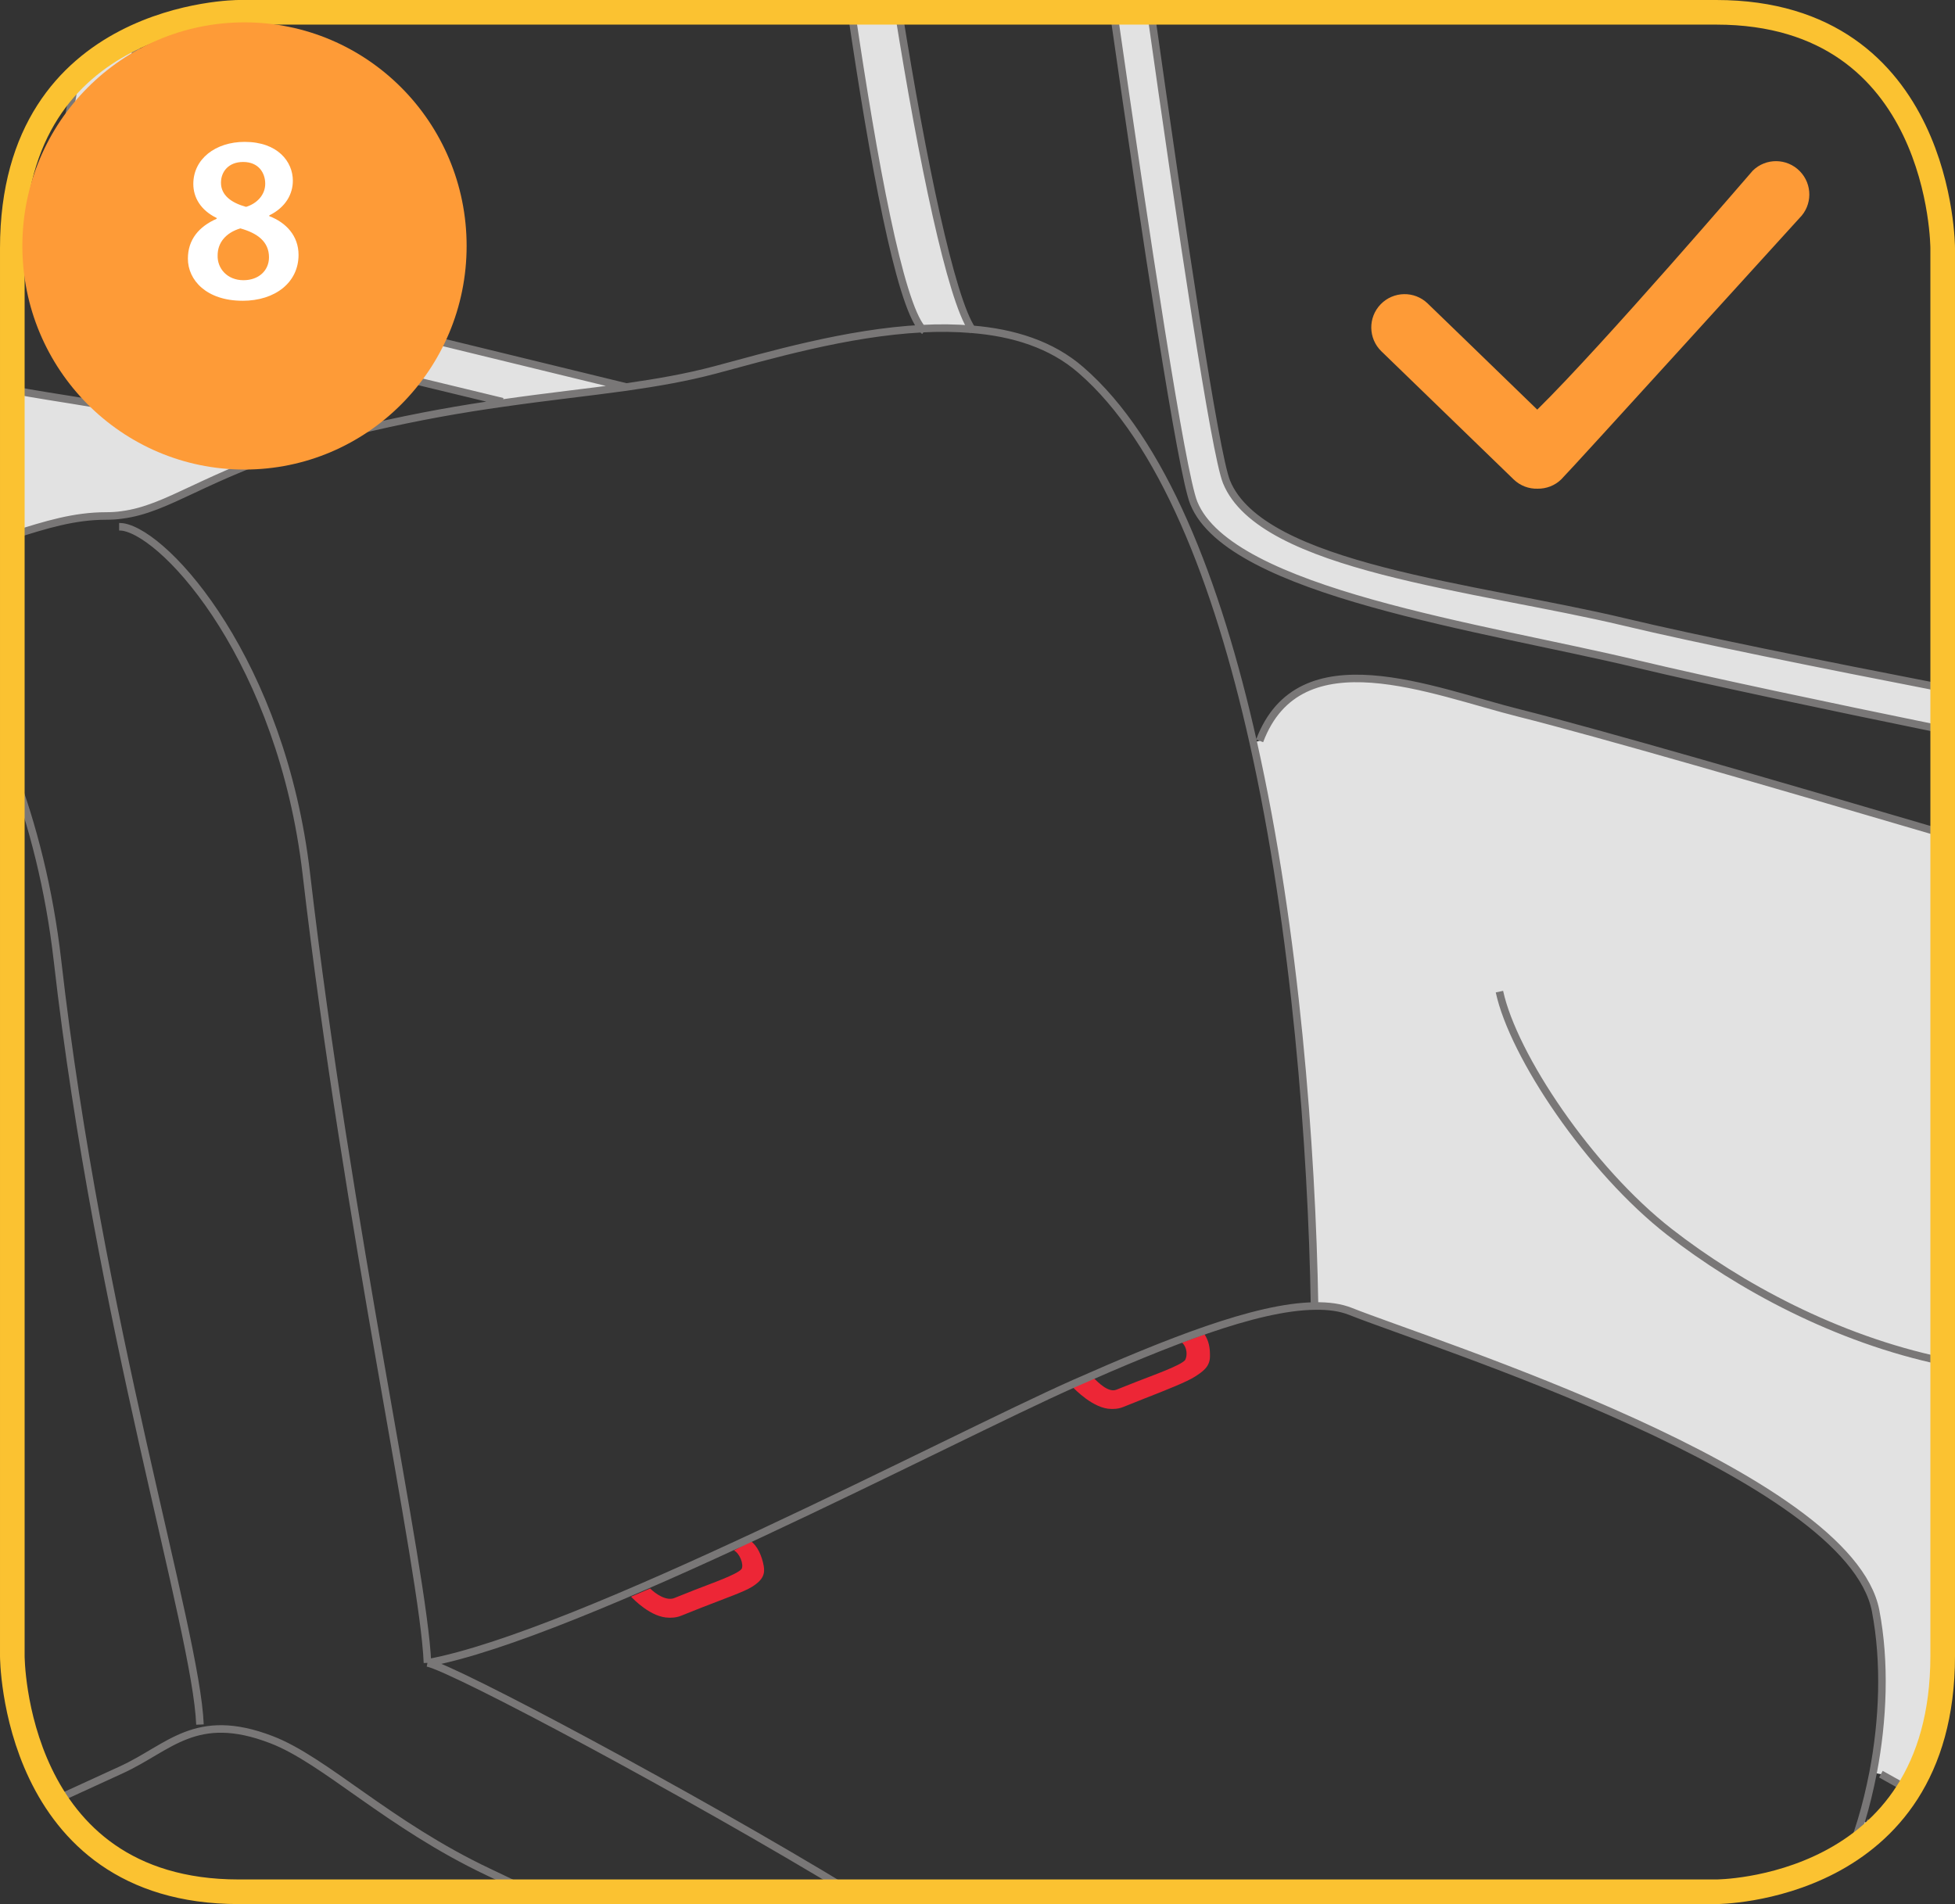 <?xml version="1.0" encoding="UTF-8"?>
<!DOCTYPE svg PUBLIC "-//W3C//DTD SVG 1.1//EN" "http://www.w3.org/Graphics/SVG/1.1/DTD/svg11.dtd">
<!-- Creator: CorelDRAW 2017 -->
<svg xmlns="http://www.w3.org/2000/svg" xml:space="preserve" width="35mm" height="34.092mm" version="1.1" style="shape-rendering:geometricPrecision; text-rendering:geometricPrecision; image-rendering:optimizeQuality; fill-rule:evenodd; clip-rule:evenodd"
viewBox="0 0 638.34 621.78"
 xmlns:xlink="http://www.w3.org/1999/xlink">
 <rect x="0" y="0" width="638.34" height="621.78" fill="#333333" stroke="none"/>
 <defs>
  <style type="text/css">
   <![CDATA[
    .str2 {stroke:#FBC231;stroke-width:8.04;stroke-miterlimit:4}
    .str0 {stroke:#F12719;stroke-width:2.46;stroke-miterlimit:4}
    .str1 {stroke:#797777;stroke-width:2.46;stroke-miterlimit:4}
    .fil1 {fill:none;fill-rule:nonzero}
    .fil2 {fill:#E2E2E2;fill-rule:nonzero}
    .fil0 {fill:#ED2636;fill-rule:nonzero}
    .fil4 {fill:white;fill-rule:nonzero}
    .fil3 {fill:#FE9B37;fill-rule:nonzero}
   ]]>
  </style>
 </defs>
 <g id="Слой_x0020_1">
  <path class="fil0" d="M218.47 528.25c-5.91,0 -11.71,-6.14 -12.42,-6.86l6.24 -2.68c1.76,1.77 5.32,4.21 7.95,3.1 1.62,-0.67 4.03,-1.62 6.7,-2.67 5.41,-2.12 13.8,-5.01 15.21,-6.81 0.78,-1.52 -0.66,-5.11 -2.5,-6.04l5.53 -3.02c2.11,1.52 3.6,4.79 4.18,8.04 0.41,2.36 0.07,4.45 -3.82,6.86 -2.6,1.62 -8.22,3.56 -16.38,6.75 -2.63,1.03 -4.98,1.96 -6.57,2.62 -1.17,0.5 -2.37,0.71 -3.54,0.71l-0.6 0zm144.37 -68.17c-5.77,0 -12,-6.51 -12.69,-7.22l6.84 -3c1.72,1.73 5.02,5.02 7.59,3.92 1.6,-0.66 3.93,-1.58 6.56,-2.6 5.29,-2.08 14.46,-5.31 15.84,-7.08 0.76,-1.48 0.68,-4.13 -1.06,-5.7l7.38 -2.69c1.33,2.05 1.85,4.28 1.77,7.37 -0.08,3.26 -2.34,4.82 -4.97,6.5 -2.53,1.61 -8.81,4.14 -16.79,7.25 -2.56,1.02 -4.85,1.91 -6.41,2.56 -1.15,0.49 -2.31,0.69 -3.47,0.69l-0.57 0z"/>
  <path class="fil1 str0" d="M614.15 537.13c6.43,1.49 13.3,3.03 20.16,4.41m0.01 -71.67c-28.72,-9.52 -67.35,-21.86 -100.23,-51.49 -32.65,-29.44 -48.24,-94.76 -45.29,-112.57 2.64,-15.91 5.19,-20.96 44.07,-14.85 23.57,3.71 63.49,15.79 101.46,28.41"/>
  <path class="fil2" d="M604.69 603.74c1.06,-2.88 2.07,-5.95 3.04,-9.11l1.52 0.49 3.61 2.09c-2.62,2.46 -5.36,4.63 -8.16,6.54z"/>
  <path class="fil2" d="M623.26 584.46l-9.13 -5.11 -2.55 -0.5c3.28,-17.12 4.07,-35.92 0.83,-52.85 -8.56,-44.53 -145.07,-87.23 -171.37,-97.73 -3.32,-1.33 -7.29,-1.87 -11.84,-1.78l0 -0.05c-0.89,-51.76 -6.17,-122.27 -20.03,-184.02l2.1 -0.5c13.02,-34.63 56.31,-16.18 84.85,-9.05 25.38,6.37 82.39,22.87 138.17,39.31l0 268.57 0 0c0,18.78 -4.4,32.97 -11.05,43.71z"/>
  <path class="fil2" d="M634.32 238.3c-37.99,-7.78 -76.46,-15.89 -99.79,-21.46 -49.94,-11.98 -132.88,-23.41 -144.73,-52.55 -4.02,-9.84 -15.82,-87.89 -26.18,-160.26l12.16 0c9.9,70.15 20.93,144.05 24.7,153.34 11.45,28.16 81.71,34.24 129.94,45.77 23.23,5.56 63.88,13.78 103.91,21.56l0 13.61z"/>
  <path class="fil2" d="M317.34 107.53c-5.34,-0.45 -10.78,-0.5 -16.3,-0.2 -7.36,-8.65 -15.81,-54.27 -23.03,-103.31l15.4 0c7.7,48.34 17.09,93.53 23.93,103.51z"/>
  <path class="fil2" d="M204.48 126.38c-12.39,1.73 -25.56,3.12 -40.34,5.24l-0.05 -0.44c0,0 -102.77,-24.94 -119.62,-28.65 -16.8,-3.71 -28.69,-8.36 -28.15,-24 0.19,-5.05 3.7,-26.49 8.37,-53.2 6.33,-6.16 13.45,-10.55 20.38,-13.66 -4.36,28.34 -7.75,51.69 -7.95,57.07 -0.59,15.63 11.36,20.28 28.15,24 16.8,3.71 139.19,33.64 139.19,33.64z"/>
  <path class="fil2" d="M100.44 145.08c-33.89,10.4 -45.29,21.09 -60.62,23.06 -1.67,0.25 -3.38,0.35 -5.14,0.35 -10.42,0 -19.58,2.81 -30.66,6.34l0 -47.53c14.68,3.01 28.61,3.8 96.42,17.78z"/>
  <path class="fil1 str1" d="M4.02 174.83c11.08,-3.53 20.24,-6.34 30.66,-6.34 1.76,0 3.48,-0.1 5.14,-0.35 15.33,-1.98 26.73,-12.67 60.62,-23.06 5.97,-1.82 12.73,-3.65 20.31,-5.44 16.07,-3.71 30.31,-6.19 43.39,-8.02 14.79,-2.13 27.96,-3.51 40.34,-5.24 10.04,-1.44 19.53,-3.07 28.89,-5.55 17.28,-4.6 42.99,-12.22 67.67,-13.51 5.53,-0.3 10.96,-0.24 16.3,0.2 13.52,1.09 26,4.95 35.59,13.31 26.59,23.01 44.51,69.12 56.27,121.58 13.85,61.75 19.14,132.26 20.02,184.02m-425.19 -174.74c6.61,17.57 12.06,38.52 14.75,62.07 13.47,118.26 45.29,218.46 46.51,249.39m-26.39 -391.15c0.44,0 0.88,0.05 1.33,0.1 14.59,2.57 51.75,44.28 59.78,113.11 13.47,115.88 38.34,227.46 39.56,257.8m-121.49 44.8c9.07,-4.14 16.49,-7.57 21.52,-9.87 15.77,-7.22 24.24,-19.35 48.96,-9.89 17.53,6.68 38.05,27.71 70.99,43.29 4.62,2.18 9.05,4.31 13.33,6.41m104.87 0c-51.89,-31.55 -129.53,-72.99 -138.18,-74.74m-0.01 0c49.11,-8.96 170.78,-73.33 211.18,-91.24 30.16,-13.32 59.28,-25.04 78.48,-25.29 4.55,-0.1 8.51,0.45 11.84,1.79 26.3,10.49 162.8,53.19 171.36,97.72 3.24,16.92 2.45,35.73 -0.82,52.84 -1.08,5.5 -2.35,10.79 -3.87,15.79 -0.96,3.16 -1.98,6.24 -3.04,9.12m4.55 -8.62l3.61 2.09m1.29 -17.87l9.13 5.11m11.05 -312.28c-55.78,-16.44 -112.79,-32.93 -138.18,-39.31 -28.54,-7.12 -71.82,-25.58 -84.85,9.06m78.3 81.89c4.5,20.88 29.42,58.14 55.52,78.47 22.69,17.69 54.54,34.99 89.21,42.25m-258.54 -440.52c9.9,70.15 20.92,144.04 24.69,153.33 11.45,28.15 81.71,34.24 129.94,45.77 23.23,5.56 63.88,13.78 103.91,21.56m0 13.61c-37.99,-7.78 -76.46,-15.89 -99.79,-21.46 -49.94,-11.98 -132.88,-23.41 -144.73,-52.55 -4.02,-9.84 -15.82,-87.89 -26.18,-160.26m-45.84 104.1c-0.15,-0.2 -0.3,-0.4 -0.44,-0.59 -6.84,-9.99 -16.23,-55.17 -23.93,-103.51m-15.4 0c7.22,49.03 15.66,94.65 23.02,103.31 0.29,0.3 0.58,0.59 0.83,0.79m-97.39 18.26c0,0 -122.4,-29.93 -139.19,-33.64 -16.79,-3.71 -28.73,-8.36 -28.16,-24 0.2,-5.37 3.59,-28.73 7.95,-57.07m-20.38 13.66c-4.67,26.71 -8.18,48.15 -8.37,53.2 -0.54,15.64 11.36,20.29 28.15,24 16.84,3.72 119.62,28.65 119.62,28.65m-63.65 13.9c-67.81,-13.98 -81.74,-14.77 -96.42,-17.78"/>
  <path class="fil1 str2" d="M77.95 4.02c0,0 -73.93,0 -73.93,77.02l0 459.7c0,0 0,77.01 73.93,77.01l482.44 0c0,0 73.93,0 73.93,-77.01l0 -459.7c0,0 0,-77.02 -73.93,-77.02l-482.44 0z"/>
  <path class="fil3" d="M509.81 156.49c3.26,-3.21 77.59,-85.13 77.73,-85.26 4.27,-4.2 4.32,-11.07 0.11,-15.35 -4.21,-4.28 -11.08,-4.35 -15.35,-0.15 -0.19,0.18 -48.71,56.74 -70.36,78.03 -13.46,-13.09 -35.69,-34.57 -35.79,-34.67 -4.31,-4.16 -11.18,-4.03 -15.35,0.28 -4.17,4.32 -4.05,11.19 0.25,15.35 0.23,0.22 43.01,41.66 43.19,41.84 2.17,2.1 5,3.1 7.8,3.02 2.81,0.04 5.62,-0.97 7.78,-3.09z"/>
  <path class="fil3" d="M79.83 153.33c40.06,0 72.53,-32.69 72.53,-73.02 0,-40.32 -32.47,-73.01 -72.53,-73.01 -40.06,0 -72.53,32.69 -72.53,73.01 0,40.33 32.47,73.02 72.53,73.02z"/>
  <path class="fil4" d="M79.18 98.22c10.72,0 18.3,-6.02 18.3,-14.99 0,-6.24 -4.09,-10.57 -9.56,-12.65l0 -0.24c5.47,-2.69 7.7,-7.09 7.7,-11.34 0,-6.19 -4.92,-12.67 -15.74,-12.67 -9.5,0 -16.76,5.56 -16.76,13.74 0,4.4 2.39,8.58 7.64,11.12l0 0.24c-5.78,2.54 -9.41,6.78 -9.41,13.04 0,7.03 6.11,13.74 17.84,13.74zm0.31 -6.72c-5.32,0 -8.58,-3.87 -8.43,-8.12 0,-4.16 2.71,-7.4 7.42,-8.8 5.56,1.55 9.35,4.33 9.35,9.43 0,4.31 -3.33,7.49 -8.34,7.49zm-0.09 -38.61c5.1,0 7.2,3.63 7.2,7.11 0,3.76 -2.87,6.54 -6.26,7.55 -4.79,-1.31 -8.19,-3.79 -8.19,-7.88 0,-3.61 2.47,-6.78 7.24,-6.78z"/>
 </g>
</svg>
